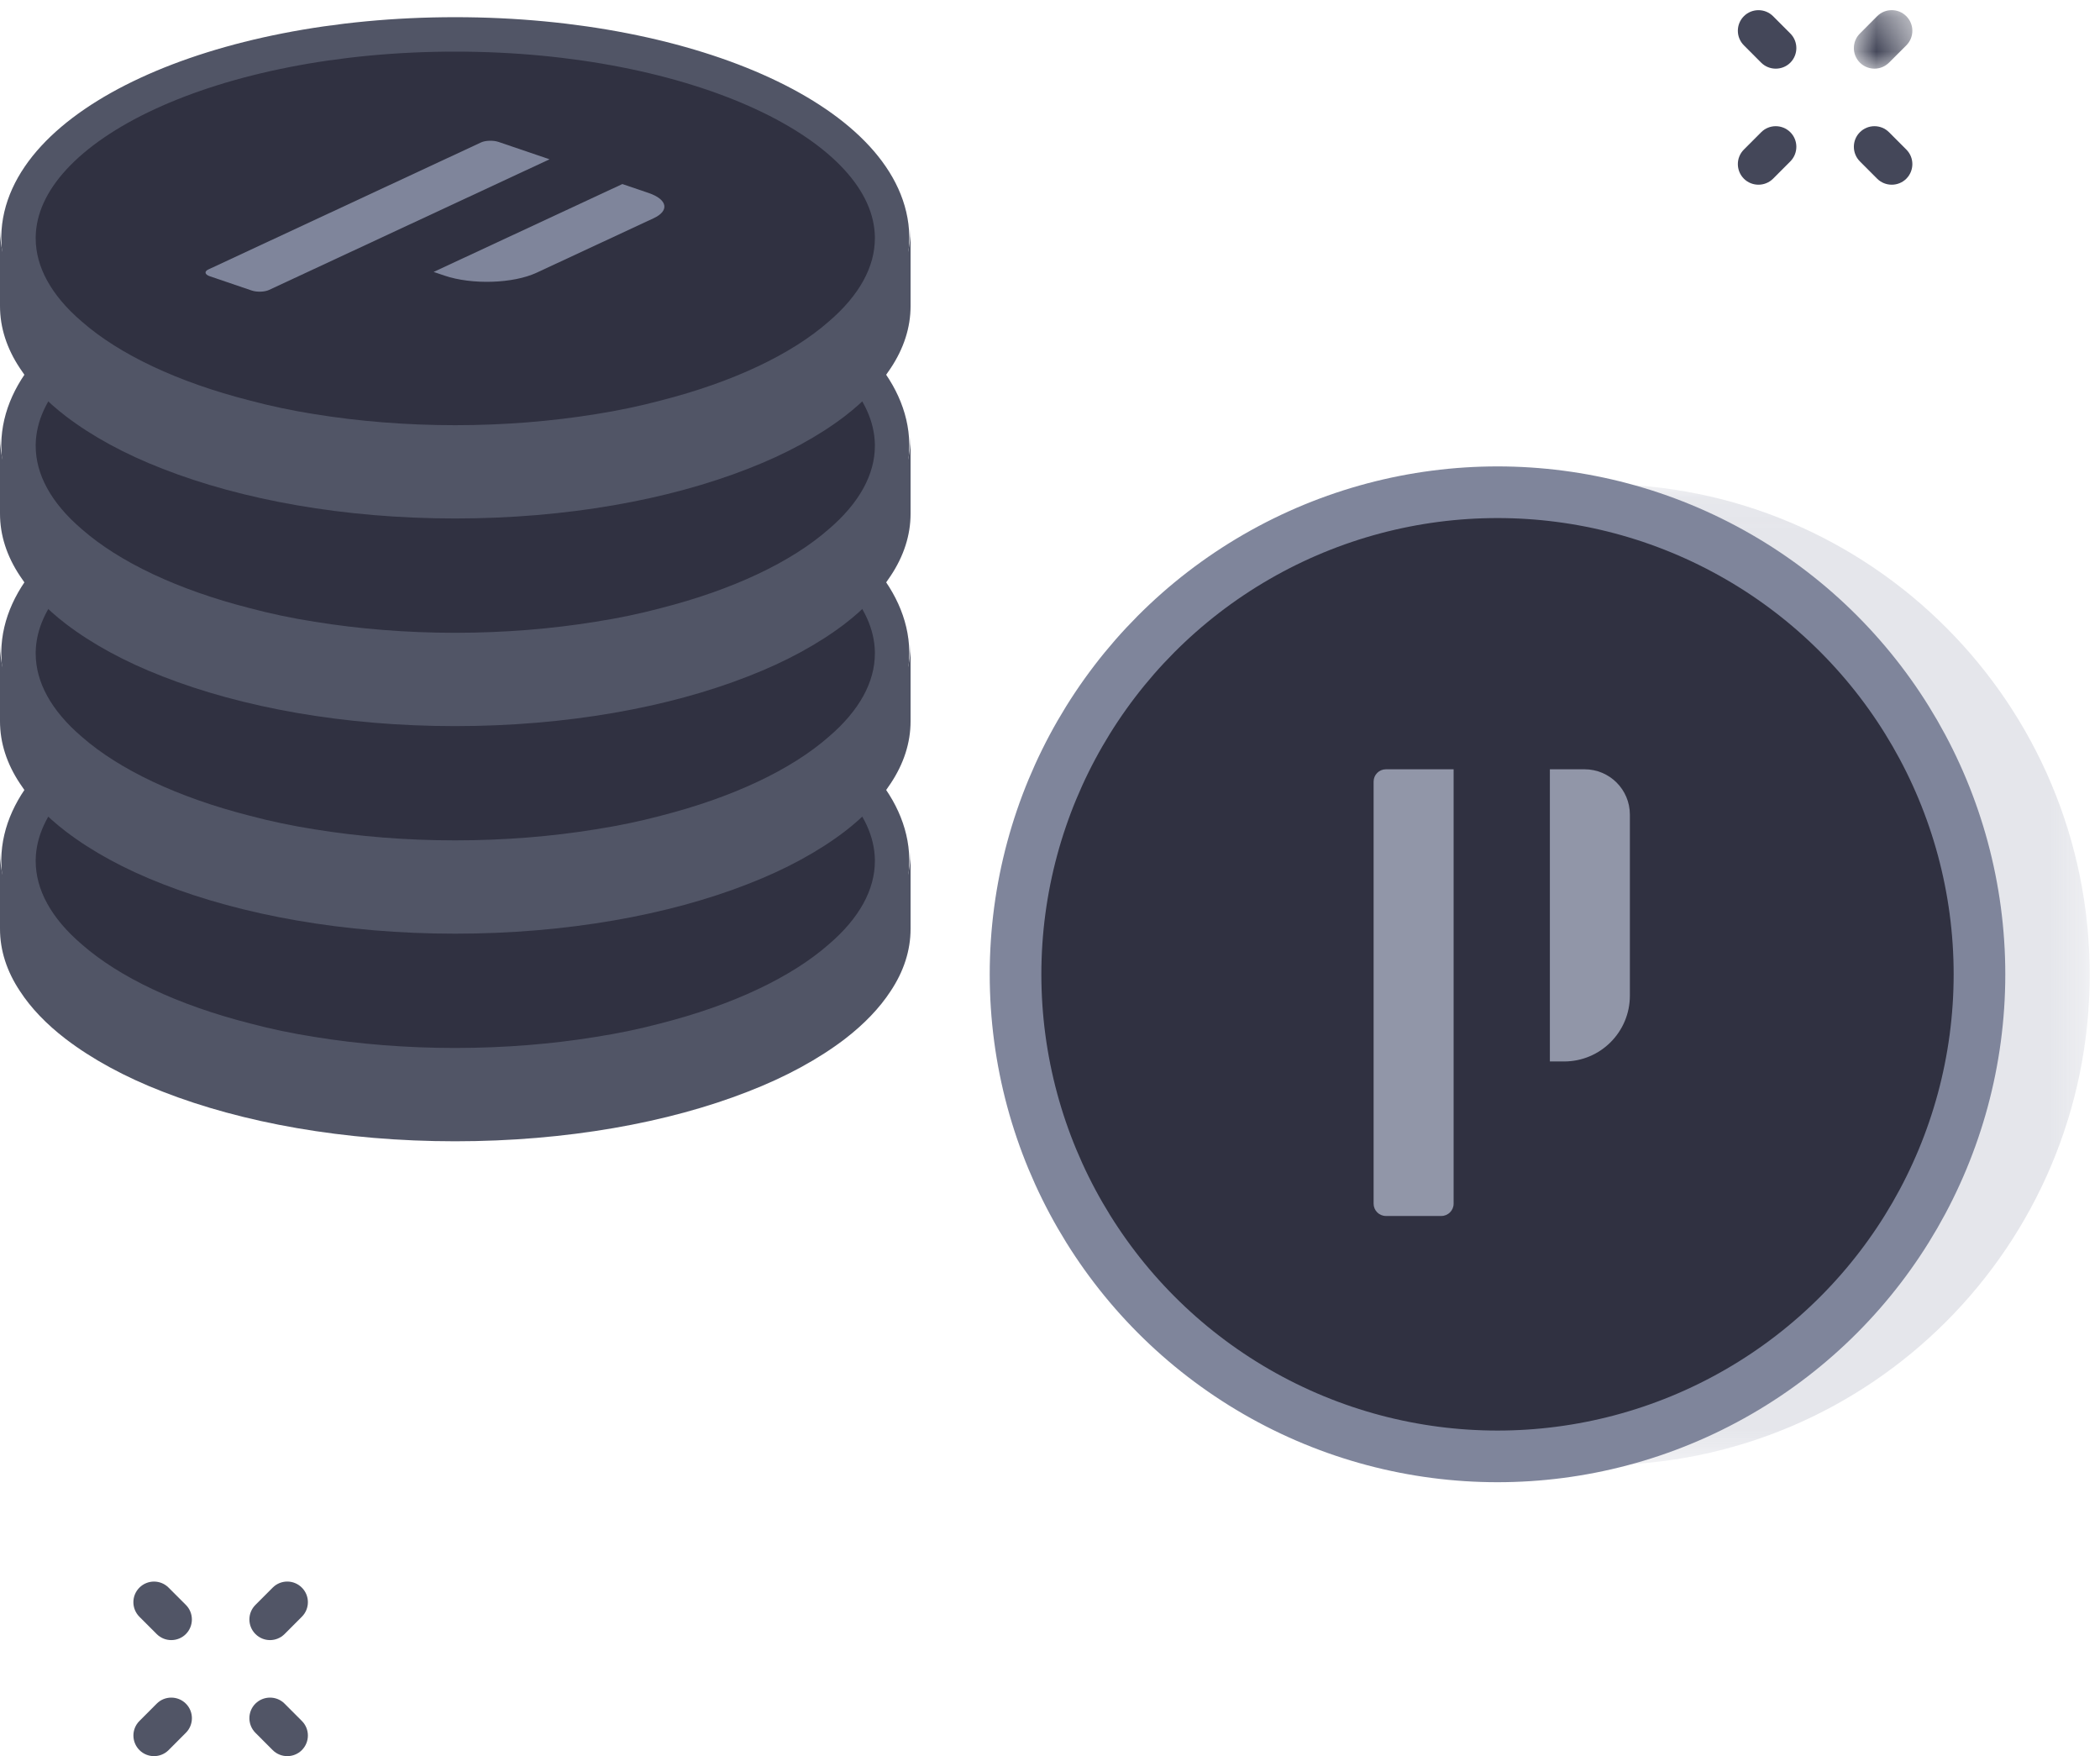 <?xml version="1.0" encoding="UTF-8"?>
<svg width="61px" height="51px" viewBox="0 0 61 51" version="1.1" xmlns="http://www.w3.org/2000/svg" xmlns:xlink="http://www.w3.org/1999/xlink">
    <!-- Generator: Sketch 63.1 (92452) - https://sketch.com -->
    <title>Group 4</title>
    <desc>Created with Sketch.</desc>
    <defs>
        <polygon id="path-1" points="0.261 0.057 28.701 0.057 28.701 28.549 0.261 28.549"></polygon>
        <polygon id="path-3" points="0.851 0.295 2.55 0.295 2.55 1.994 0.851 1.994"></polygon>
    </defs>
    <g id="Page-1" stroke="none" stroke-width="1" fill="none" fill-rule="evenodd">
        <g id="Profil-premium-–-podstrona-zakupu" transform="translate(-1019, -418)">
            <g id="Group-4" transform="translate(1019, 418)">
                <path d="M25.913,24.957 L25.913,25.005 C25.913,26.021 25.365,26.981 24.396,27.807 C23.236,28.823 21.461,29.658 19.312,30.205 C18.698,30.368 18.055,30.502 17.384,30.607 C16.079,30.819 14.679,30.934 13.22,30.934 C11.762,30.934 10.361,30.819 9.056,30.607 C8.385,30.502 7.751,30.368 7.137,30.205 C4.988,29.658 3.214,28.823 2.053,27.807 C1.084,26.981 0.537,26.021 0.537,25.005 L0.537,24.957 C0.595,21.705 6.255,19.086 13.22,19.086 C20.194,19.086 25.855,21.705 25.913,24.957" id="Fill-1" fill="#303141"></path>
                <path d="M25.913,24.957 L25.913,25.005 C25.913,26.021 25.365,26.981 24.396,27.807 C23.236,28.823 21.461,29.658 19.312,30.205 C18.698,30.368 18.055,30.502 17.384,30.607 C16.079,30.819 14.679,30.934 13.22,30.934 C11.762,30.934 10.361,30.819 9.056,30.607 C8.385,30.502 7.751,30.368 7.137,30.205 C4.988,29.658 3.214,28.823 2.053,27.807 C1.084,26.981 0.537,26.021 0.537,25.005 L0.537,24.957 C0.595,21.705 6.255,19.086 13.22,19.086 C20.194,19.086 25.855,21.705 25.913,24.957 Z" id="Stroke-3" stroke="#515566"></path>
                <path d="M26.45,24.754 L26.45,26.974 C26.45,27.604 26.25,28.214 25.87,28.784 C25.55,29.275 25.099,29.744 24.54,30.174 C23.78,30.754 22.83,31.275 21.72,31.704 C19.42,32.604 16.45,33.144 13.22,33.144 C9.99,33.144 7.03,32.604 4.729,31.704 C3.62,31.275 2.67,30.754 1.91,30.174 C1.349,29.744 0.899,29.275 0.58,28.784 C0.2,28.214 -1.45483625e-12,27.604 -1.45483625e-12,26.974 L-1.45483625e-12,24.754 C-1.45483625e-12,25.815 0.57,26.815 1.58,27.674 C2.79,28.734 4.639,29.604 6.88,30.174 C7.519,30.344 8.179,30.484 8.88,30.594 C10.24,30.815 11.7,30.934 13.22,30.934 C14.74,30.934 16.2,30.815 17.559,30.594 C18.26,30.484 18.929,30.344 19.57,30.174 C21.809,29.604 23.66,28.734 24.87,27.674 C25.88,26.815 26.45,25.815 26.45,24.754" id="Fill-5" fill="#515566"></path>
                <path d="M25.913,18.928 L25.913,18.976 C25.913,19.993 25.365,20.952 24.396,21.778 C23.236,22.794 21.461,23.629 19.312,24.176 C18.698,24.339 18.055,24.473 17.384,24.578 C16.079,24.79 14.679,24.905 13.22,24.905 C11.762,24.905 10.361,24.79 9.056,24.578 C8.385,24.473 7.751,24.339 7.137,24.176 C4.988,23.629 3.214,22.794 2.053,21.778 C1.084,20.952 0.537,19.993 0.537,18.976 L0.537,18.928 C0.595,15.676 6.255,13.057 13.22,13.057 C20.194,13.057 25.855,15.676 25.913,18.928" id="Fill-7" fill="#303141"></path>
                <path d="M25.913,18.928 L25.913,18.976 C25.913,19.993 25.365,20.952 24.396,21.778 C23.236,22.794 21.461,23.629 19.312,24.176 C18.698,24.339 18.055,24.473 17.384,24.578 C16.079,24.79 14.679,24.905 13.22,24.905 C11.762,24.905 10.361,24.79 9.056,24.578 C8.385,24.473 7.751,24.339 7.137,24.176 C4.988,23.629 3.214,22.794 2.053,21.778 C1.084,20.952 0.537,19.993 0.537,18.976 L0.537,18.928 C0.595,15.676 6.255,13.057 13.22,13.057 C20.194,13.057 25.855,15.676 25.913,18.928 Z" id="Stroke-9" stroke="#515566"></path>
                <path d="M26.45,18.725 L26.45,20.945 C26.45,21.575 26.25,22.185 25.87,22.755 C25.55,23.246 25.099,23.715 24.54,24.145 C23.78,24.725 22.83,25.246 21.72,25.675 C19.42,26.575 16.45,27.115 13.22,27.115 C9.99,27.115 7.03,26.575 4.729,25.675 C3.62,25.246 2.67,24.725 1.91,24.145 C1.349,23.715 0.899,23.246 0.58,22.755 C0.2,22.185 -1.45483625e-12,21.575 -1.45483625e-12,20.945 L-1.45483625e-12,18.725 C-1.45483625e-12,19.786 0.57,20.786 1.58,21.645 C2.79,22.705 4.639,23.575 6.88,24.145 C7.519,24.315 8.179,24.455 8.88,24.565 C10.24,24.786 11.7,24.905 13.22,24.905 C14.74,24.905 16.2,24.786 17.559,24.565 C18.26,24.455 18.929,24.315 19.57,24.145 C21.809,23.575 23.66,22.705 24.87,21.645 C25.88,20.786 26.45,19.786 26.45,18.725" id="Fill-11" fill="#515566"></path>
                <path d="M25.913,12.899 L25.913,12.947 C25.913,13.964 25.365,14.923 24.396,15.749 C23.236,16.765 21.461,17.6 19.312,18.147 C18.698,18.31 18.055,18.445 17.384,18.549 C16.079,18.761 14.679,18.877 13.22,18.877 C11.762,18.877 10.361,18.761 9.056,18.549 C8.385,18.445 7.751,18.31 7.137,18.147 C4.988,17.6 3.214,16.765 2.053,15.749 C1.084,14.923 0.537,13.964 0.537,12.947 L0.537,12.899 C0.595,9.647 6.255,7.028 13.22,7.028 C20.194,7.028 25.855,9.647 25.913,12.899" id="Fill-13" fill="#303141"></path>
                <path d="M25.913,12.899 L25.913,12.947 C25.913,13.964 25.365,14.923 24.396,15.749 C23.236,16.765 21.461,17.6 19.312,18.147 C18.698,18.31 18.055,18.445 17.384,18.549 C16.079,18.761 14.679,18.877 13.22,18.877 C11.762,18.877 10.361,18.761 9.056,18.549 C8.385,18.445 7.751,18.31 7.137,18.147 C4.988,17.6 3.214,16.765 2.053,15.749 C1.084,14.923 0.537,13.964 0.537,12.947 L0.537,12.899 C0.595,9.647 6.255,7.028 13.22,7.028 C20.194,7.028 25.855,9.647 25.913,12.899 Z" id="Stroke-15" stroke="#515566"></path>
                <path d="M26.45,12.696 L26.45,14.917 C26.45,15.547 26.25,16.156 25.87,16.726 C25.55,17.217 25.099,17.686 24.54,18.116 C23.78,18.696 22.83,19.217 21.72,19.646 C19.42,20.547 16.45,21.087 13.22,21.087 C9.99,21.087 7.03,20.547 4.729,19.646 C3.62,19.217 2.67,18.696 1.91,18.116 C1.349,17.686 0.899,17.217 0.58,16.726 C0.2,16.156 -1.45483625e-12,15.547 -1.45483625e-12,14.917 L-1.45483625e-12,12.696 C-1.45483625e-12,13.757 0.57,14.757 1.58,15.616 C2.79,16.676 4.639,17.547 6.88,18.116 C7.519,18.286 8.179,18.426 8.88,18.536 C10.24,18.757 11.7,18.877 13.22,18.877 C14.74,18.877 16.2,18.757 17.559,18.536 C18.26,18.426 18.929,18.286 19.57,18.116 C21.809,17.547 23.66,16.676 24.87,15.616 C25.88,14.757 26.45,13.757 26.45,12.696" id="Fill-17" fill="#515566"></path>
                <path d="M25.913,6.87 L25.913,6.918 C25.913,7.934 25.365,8.893 24.396,9.72 C23.236,10.736 21.461,11.57 19.312,12.117 C18.698,12.28 18.055,12.415 17.384,12.521 C16.079,12.732 14.679,12.848 13.22,12.848 C11.762,12.848 10.361,12.732 9.056,12.521 C8.385,12.415 7.751,12.28 7.137,12.117 C4.988,11.57 3.214,10.736 2.053,9.72 C1.084,8.893 0.537,7.934 0.537,6.918 L0.537,6.87 C0.595,3.618 6.255,0.999 13.22,0.999 C20.194,0.999 25.855,3.618 25.913,6.87" id="Fill-19" fill="#303141"></path>
                <path d="M25.913,6.87 L25.913,6.918 C25.913,7.934 25.365,8.893 24.396,9.72 C23.236,10.736 21.461,11.57 19.312,12.117 C18.698,12.28 18.055,12.415 17.384,12.521 C16.079,12.732 14.679,12.848 13.22,12.848 C11.762,12.848 10.361,12.732 9.056,12.521 C8.385,12.415 7.751,12.28 7.137,12.117 C4.988,11.57 3.214,10.736 2.053,9.72 C1.084,8.893 0.537,7.934 0.537,6.918 L0.537,6.87 C0.595,3.618 6.255,0.999 13.22,0.999 C20.194,0.999 25.855,3.618 25.913,6.87 Z" id="Stroke-21" stroke="#515566"></path>
                <path d="M26.45,6.666 L26.45,8.887 C26.45,9.517 26.25,10.126 25.87,10.696 C25.55,11.187 25.099,11.656 24.54,12.086 C23.78,12.666 22.83,13.187 21.72,13.616 C19.42,14.517 16.45,15.057 13.22,15.057 C9.99,15.057 7.03,14.517 4.729,13.616 C3.62,13.187 2.67,12.666 1.91,12.086 C1.349,11.656 0.899,11.187 0.58,10.696 C0.2,10.126 -1.45483625e-12,9.517 -1.45483625e-12,8.887 L-1.45483625e-12,6.666 C-1.45483625e-12,7.727 0.57,8.727 1.58,9.586 C2.79,10.646 4.639,11.517 6.88,12.086 C7.519,12.256 8.179,12.396 8.88,12.506 C10.24,12.727 11.7,12.847 13.22,12.847 C14.74,12.847 16.2,12.727 17.559,12.506 C18.26,12.396 18.929,12.256 19.57,12.086 C21.809,11.517 23.66,10.646 24.87,9.586 C25.88,8.727 26.45,7.727 26.45,6.666" id="Fill-23" fill="#515566"></path>
                <g id="Group-27" transform="translate(31.999, 14)">
                    <mask id="mask-2" fill="white">
                        <use xlink:href="#path-1"></use>
                    </mask>
                    <g id="Clip-26"></g>
                    <path d="M28.702,14.303 C28.702,22.17 22.335,28.549 14.481,28.549 C6.628,28.549 0.261,22.17 0.261,14.303 C0.261,6.435 6.628,0.057 14.481,0.057 C22.335,0.057 28.702,6.435 28.702,14.303" id="Fill-25" fill-opacity="0.2" fill="#7F859B" mask="url(#mask-2)"></path>
                </g>
                <circle id="Oval" stroke="#7F859B" stroke-width="1.5" fill="#303141" cx="43.499" cy="28.295" r="14"></circle>
                <g id="Group-3" transform="translate(39.9, 22.341)" fill="#9196A8">
                    <path d="M-3.37507799e-12,0.357 L-3.37507799e-12,12.615 C-3.37507799e-12,12.812 0.16,12.972 0.357,12.972 L1.967,12.972 C2.164,12.972 2.324,12.812 2.324,12.615 L2.324,0 L0.357,0 C0.16,0 -3.37507799e-12,0.16 -3.37507799e-12,0.357" id="Fill-32"></path>
                    <path d="M6.128,-1.63424829e-13 L5.12,-1.63424829e-13 L5.12,8.485 L5.533,8.485 C6.589,8.485 7.444,7.63 7.444,6.574 L7.444,1.316 C7.444,0.589 6.855,-1.63424829e-13 6.128,-1.63424829e-13" id="Fill-34"></path>
                </g>
                <path d="M4.897,46.106 C4.663,45.872 4.284,45.872 4.05,46.106 C3.816,46.339 3.816,46.718 4.05,46.953 L4.552,47.455 C4.669,47.572 4.822,47.63 4.975,47.63 C5.129,47.63 5.282,47.572 5.399,47.455 C5.632,47.22 5.632,46.841 5.399,46.608 L4.897,46.106 Z" id="Fill-36" fill="#515566"></path>
                <path d="M7.843,47.63 C7.997,47.63 8.149,47.571 8.267,47.454 L8.768,46.952 C9.002,46.718 9.002,46.339 8.768,46.106 C8.534,45.871 8.155,45.871 7.921,46.106 L7.42,46.608 C7.186,46.841 7.186,47.22 7.42,47.454 C7.537,47.571 7.689,47.63 7.843,47.63" id="Fill-38" fill="#515566"></path>
                <path d="M8.266,49.475 C8.034,49.242 7.655,49.242 7.419,49.475 C7.186,49.708 7.186,50.088 7.419,50.322 L7.921,50.825 C8.038,50.942 8.192,51 8.345,51 C8.497,51 8.652,50.942 8.768,50.825 C9.002,50.591 9.002,50.211 8.768,49.978 L8.266,49.475 Z" id="Fill-40" fill="#515566"></path>
                <path d="M4.553,49.475 L4.051,49.978 C3.817,50.211 3.817,50.591 4.051,50.825 C4.167,50.942 4.322,51 4.473,51 C4.627,51 4.78,50.942 4.897,50.825 L5.399,50.322 C5.633,50.088 5.633,49.708 5.399,49.475 C5.165,49.242 4.785,49.242 4.553,49.475" id="Fill-42" fill="#515566"></path>
                <path d="M51.503,0.47 C51.269,0.237 50.89,0.237 50.656,0.47 C50.422,0.704 50.422,1.083 50.656,1.317 L51.158,1.82 C51.275,1.936 51.428,1.994 51.581,1.994 C51.735,1.994 51.888,1.936 52.005,1.82 C52.238,1.585 52.238,1.206 52.005,0.973 L51.503,0.47 Z" id="Fill-44" fill="#444759"></path>
                <g id="Group-48" transform="translate(52.999, 0)">
                    <mask id="mask-4" fill="white">
                        <use xlink:href="#path-3"></use>
                    </mask>
                    <g id="Clip-47"></g>
                    <path d="M1.45,1.994 C1.603,1.994 1.756,1.935 1.873,1.819 L2.375,1.317 C2.609,1.083 2.609,0.705 2.375,0.47 C2.141,0.236 1.762,0.236 1.528,0.47 L1.026,0.974 C0.793,1.206 0.793,1.585 1.026,1.819 C1.143,1.935 1.296,1.994 1.45,1.994" id="Fill-46" fill="#444759" mask="url(#mask-4)"></path>
                </g>
                <path d="M54.872,3.84 C54.639,3.607 54.26,3.606 54.025,3.84 C53.792,4.073 53.792,4.452 54.025,4.687 L54.527,5.19 C54.644,5.306 54.798,5.364 54.951,5.364 C55.103,5.364 55.258,5.306 55.374,5.19 C55.608,4.955 55.608,4.576 55.374,4.343 L54.872,3.84 Z" id="Fill-49" fill="#444759"></path>
                <path d="M51.158,3.84 L50.656,4.343 C50.422,4.576 50.422,4.955 50.656,5.19 C50.772,5.306 50.927,5.364 51.079,5.364 C51.232,5.364 51.386,5.306 51.503,5.19 L52.005,4.687 C52.238,4.452 52.238,4.073 52.005,3.84 C51.769,3.606 51.39,3.607 51.158,3.84" id="Fill-51" fill="#444759"></path>
                <path d="M13.974,4.136 L6.055,7.824 C5.928,7.883 5.946,7.972 6.095,8.023 L7.312,8.437 C7.461,8.488 7.686,8.48 7.814,8.421 L15.963,4.626 L14.476,4.12 C14.327,4.071 14.102,4.077 13.974,4.136" id="Fill-53" fill="#7F859B"></path>
                <path d="M18.84,5.604 L18.078,5.345 L12.596,7.897 L12.908,8.003 C13.707,8.275 14.906,8.237 15.589,7.919 L18.986,6.338 C19.455,6.12 19.39,5.791 18.84,5.604" id="Fill-55" fill="#7F859B"></path>
            </g>
        </g>
    </g>
</svg>